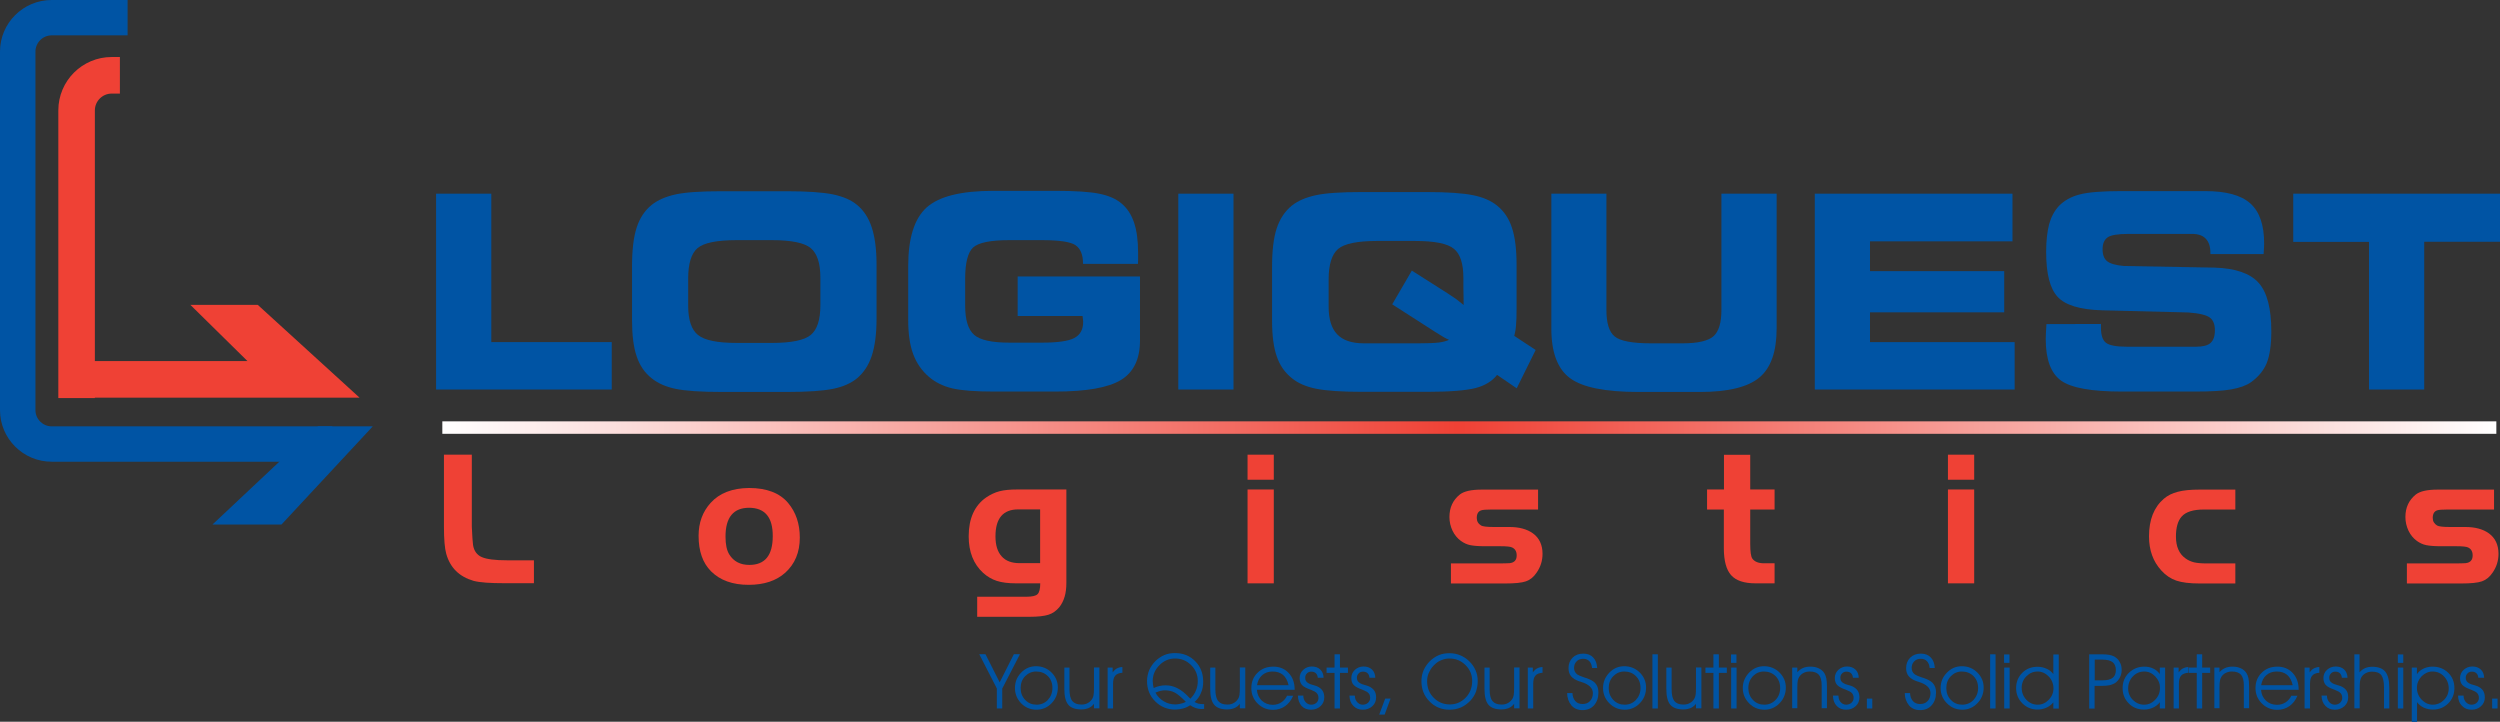 <svg width="239" height="69" viewBox="0 0 239 69" fill="none" xmlns="http://www.w3.org/2000/svg">
<rect x="0" y="0" width="239" height="69" fill="#333333" stroke="none"/>
<g clip-path="url(#clip0_2_209)">
<path d="M46.969 32.706H58.482V37.238H41.691V18.515H46.969V32.706Z" fill="#0054A4"/>
<path d="M69.024 37.471C67.006 37.471 65.519 37.368 64.587 37.174C63.656 36.979 62.893 36.643 62.298 36.164C61.625 35.633 61.146 34.921 60.862 34.053C60.564 33.186 60.422 32.033 60.422 30.596V25.494C60.422 23.928 60.564 22.685 60.862 21.765C61.159 20.846 61.638 20.121 62.298 19.59C62.88 19.124 63.656 18.787 64.613 18.58C65.583 18.373 67.045 18.282 68.998 18.282H75.207C77.174 18.282 78.648 18.386 79.618 18.58C80.589 18.787 81.365 19.111 81.934 19.59C82.581 20.121 83.046 20.846 83.344 21.753C83.641 22.672 83.797 23.837 83.797 25.262V30.48C83.797 31.93 83.641 33.095 83.344 34.001C83.046 34.908 82.581 35.62 81.934 36.164C81.352 36.643 80.589 36.979 79.631 37.174C78.674 37.368 77.2 37.471 75.207 37.471H69.024ZM70.447 32.784H73.797C75.66 32.784 76.902 32.525 77.51 32.02C78.118 31.515 78.428 30.57 78.428 29.198V26.543C78.428 25.171 78.118 24.226 77.51 23.721C76.902 23.216 75.66 22.957 73.797 22.957H70.421C68.52 22.957 67.278 23.216 66.683 23.721C66.088 24.226 65.79 25.197 65.79 26.634V29.236C65.79 30.583 66.101 31.515 66.722 32.02C67.355 32.538 68.597 32.784 70.447 32.784Z" fill="#0054A4"/>
<path d="M103.537 25.262V25.21C103.537 24.342 103.291 23.759 102.813 23.436C102.334 23.112 101.248 22.957 99.566 22.957H96.5C94.702 22.957 93.551 23.19 93.033 23.656C92.529 24.122 92.27 25.119 92.27 26.634V29.236C92.27 30.583 92.555 31.502 93.124 32.007C93.693 32.512 94.831 32.758 96.513 32.758H99.566C101.079 32.758 102.127 32.616 102.696 32.318C103.265 32.02 103.55 31.515 103.55 30.777C103.55 30.674 103.537 30.505 103.498 30.272C103.498 30.247 103.498 30.221 103.498 30.208H97.289V26.427H108.983V32.564C108.983 34.325 108.375 35.581 107.172 36.319C105.969 37.057 103.873 37.433 100.885 37.433H95.013C93.201 37.433 91.882 37.329 91.015 37.122C90.162 36.915 89.424 36.552 88.829 36.047C88.131 35.452 87.626 34.727 87.303 33.859C86.979 32.991 86.824 31.891 86.824 30.57V25.456C86.824 22.776 87.406 20.898 88.584 19.836C89.761 18.774 91.882 18.244 94.974 18.244H100.859C102.761 18.244 104.171 18.334 105.076 18.516C105.982 18.697 106.693 19.008 107.211 19.448C107.754 19.901 108.155 20.51 108.414 21.273C108.673 22.037 108.802 23.009 108.802 24.161C108.802 24.433 108.802 24.653 108.802 24.808C108.802 24.964 108.789 25.093 108.789 25.223H103.537V25.262Z" fill="#0054A4"/>
<path d="M117.922 37.239H112.645V18.516H117.922V37.239Z" fill="#0054A4"/>
<path d="M121.609 30.661V25.547C121.609 23.98 121.752 22.75 122.049 21.843C122.347 20.937 122.825 20.212 123.485 19.668C124.067 19.202 124.843 18.865 125.813 18.658C126.784 18.451 128.245 18.36 130.199 18.36H136.408C138.361 18.36 139.836 18.464 140.806 18.658C141.776 18.852 142.552 19.189 143.134 19.668C143.781 20.186 144.26 20.898 144.544 21.779C144.842 22.672 144.984 23.85 144.984 25.313V29.47C144.984 30.156 144.971 30.7 144.932 31.088C144.907 31.477 144.842 31.826 144.764 32.111L146.808 33.458L144.997 37.122L143.121 35.84C142.643 36.449 141.957 36.863 141.065 37.096C140.159 37.329 138.607 37.459 136.408 37.459H130.225C128.245 37.459 126.771 37.355 125.813 37.161C124.856 36.967 124.08 36.63 123.498 36.151C122.838 35.62 122.347 34.934 122.062 34.079C121.765 33.251 121.609 32.098 121.609 30.661ZM138.529 32.487C138.309 32.409 137.87 32.163 137.21 31.736C137.119 31.684 137.068 31.645 137.029 31.619L133.096 29.094L134.972 25.87L138.374 28.032C138.659 28.214 138.917 28.395 139.189 28.576C139.448 28.771 139.693 28.965 139.926 29.159C139.926 28.861 139.926 28.538 139.913 28.162C139.9 27.787 139.9 27.566 139.9 27.489V26.582C139.9 25.21 139.603 24.278 138.995 23.786C138.387 23.281 137.145 23.035 135.257 23.035H131.647C129.759 23.035 128.517 23.294 127.922 23.799C127.327 24.316 127.017 25.275 127.017 26.712V29.314C127.017 30.518 127.288 31.399 127.844 31.969C128.388 32.538 129.241 32.823 130.393 32.823H135.645C136.485 32.823 137.119 32.797 137.546 32.746C137.96 32.694 138.283 32.603 138.529 32.487Z" fill="#0054A4"/>
<path d="M148.295 18.516H153.573V29.625C153.573 30.894 153.831 31.736 154.375 32.176C154.905 32.603 156.056 32.823 157.841 32.823H160.843C162.317 32.823 163.313 32.59 163.818 32.137C164.322 31.684 164.568 30.842 164.568 29.625V18.516H169.846V31.399C169.846 33.6 169.302 35.167 168.203 36.086C167.103 37.005 165.215 37.471 162.524 37.471H156.626C153.456 37.471 151.283 37.031 150.093 36.151C148.903 35.27 148.308 33.691 148.308 31.412V18.516H148.295Z" fill="#0054A4"/>
<path d="M192.393 23.073H178.772V25.922H191.604V29.858H178.772V32.707H192.6V37.239H173.494V18.516H192.393V23.073Z" fill="#0054A4"/>
<path d="M195.639 30.985L200.852 30.971V31.321C200.852 32.033 201.007 32.525 201.331 32.771C201.654 33.017 202.314 33.147 203.336 33.147H209.946C210.593 33.147 211.058 33.03 211.33 32.784C211.602 32.538 211.744 32.15 211.744 31.58C211.744 31.01 211.589 30.609 211.265 30.363C210.942 30.117 210.256 29.949 209.196 29.871L200.917 29.664C198.847 29.599 197.437 29.172 196.713 28.382C195.975 27.592 195.613 26.168 195.613 24.083C195.613 23.009 195.717 22.128 195.898 21.429C196.092 20.73 196.402 20.16 196.829 19.694C197.333 19.176 197.993 18.8 198.808 18.593C199.623 18.373 200.943 18.27 202.779 18.27H210.825C212.818 18.27 214.253 18.658 215.133 19.448C216.013 20.238 216.452 21.506 216.452 23.267C216.452 23.384 216.452 23.514 216.44 23.643C216.44 23.772 216.427 23.993 216.401 24.29H211.317V24.213C211.317 23.591 211.175 23.138 210.877 22.827C210.593 22.517 210.153 22.361 209.571 22.361H203.504C202.495 22.361 201.822 22.465 201.499 22.685C201.175 22.905 201.007 23.28 201.007 23.824C201.007 24.355 201.149 24.744 201.447 24.977C201.745 25.21 202.288 25.365 203.064 25.43L211.731 25.585C213.71 25.65 215.107 26.129 215.922 27.035C216.737 27.942 217.138 29.495 217.138 31.684C217.138 32.991 216.983 33.988 216.698 34.714C216.401 35.426 215.896 36.034 215.198 36.539C214.732 36.863 214.098 37.083 213.309 37.225C212.507 37.368 211.356 37.433 209.855 37.433H202.831C199.946 37.433 198.006 37.083 197.036 36.384C196.066 35.685 195.574 34.364 195.574 32.448C195.574 32.344 195.574 32.15 195.587 31.904C195.6 31.671 195.613 31.36 195.639 30.985Z" fill="#0054A4"/>
<path d="M231.756 37.239H226.478V23.125H219.234V18.516H239V23.112H231.756V37.239Z" fill="#0054A4"/>
<path d="M42.441 43.467H45.106V50.355C45.145 51.235 45.184 51.818 45.223 52.103C45.313 52.66 45.585 53.048 46.05 53.255C46.516 53.462 47.331 53.566 48.482 53.566H51.044V55.754H48.211C46.865 55.754 45.895 55.69 45.287 55.534C43.903 55.133 43.036 54.278 42.661 52.944C42.519 52.44 42.441 51.572 42.441 50.355V43.467Z" fill="#EF4135"/>
<path d="M71.61 46.652C73.292 46.652 74.547 47.131 75.349 48.089C76.086 48.97 76.461 50.07 76.461 51.391C76.461 52.802 75.995 53.916 75.064 54.757C74.21 55.521 73.046 55.91 71.571 55.91C70.045 55.91 68.842 55.482 67.975 54.615C67.186 53.825 66.785 52.699 66.785 51.222C66.785 49.967 67.173 48.918 67.936 48.076C68.777 47.144 70.006 46.665 71.61 46.652ZM71.623 48.542C70.11 48.542 69.359 49.462 69.359 51.3C69.359 52.051 69.476 52.621 69.722 53.009C70.135 53.67 70.769 54.006 71.636 54.006C73.137 54.006 73.874 53.087 73.874 51.261C73.887 49.462 73.137 48.555 71.623 48.542Z" fill="#EF4135"/>
<path d="M101.945 46.794V55.702C101.945 56.207 101.893 56.661 101.777 57.049C101.66 57.438 101.492 57.774 101.259 58.059C100.975 58.396 100.639 58.642 100.225 58.771C99.811 58.901 99.216 58.965 98.439 58.965H93.42V57.049H98.103C98.659 57.049 99.022 56.971 99.19 56.803C99.358 56.635 99.448 56.298 99.448 55.767H97.133C96.396 55.767 95.775 55.69 95.296 55.534C94.817 55.379 94.378 55.12 93.99 54.77C93.071 53.928 92.606 52.763 92.606 51.274C92.606 49.578 93.162 48.335 94.274 47.558C94.675 47.286 95.102 47.079 95.555 46.962C96.008 46.846 96.564 46.794 97.262 46.794H101.945ZM99.436 48.697H97.353C95.891 48.697 95.167 49.552 95.167 51.274C95.167 52.116 95.361 52.75 95.762 53.191C96.15 53.631 96.732 53.838 97.482 53.838H99.436V48.697Z" fill="#EF4135"/>
<path d="M119.266 45.862V43.467H121.775V45.862H119.266ZM119.266 46.794H121.775V55.767H119.266V46.794Z" fill="#EF4135"/>
<path d="M147.039 46.794V48.711H142.576C142.072 48.711 141.749 48.736 141.606 48.788C141.322 48.879 141.179 49.125 141.179 49.513C141.179 49.837 141.322 50.07 141.593 50.238C141.736 50.329 142.15 50.381 142.809 50.381H144.297C145.241 50.381 145.992 50.588 146.548 50.989C147.156 51.43 147.466 52.09 147.466 52.944C147.466 53.592 147.285 54.188 146.91 54.731C146.625 55.159 146.289 55.431 145.888 55.573C145.487 55.715 144.827 55.78 143.909 55.78H138.709V53.864H143.184C143.741 53.864 144.129 53.851 144.323 53.838C144.776 53.786 144.995 53.54 144.995 53.1C144.995 52.724 144.853 52.478 144.556 52.336C144.4 52.258 144.025 52.219 143.456 52.219H141.93C141.335 52.219 140.882 52.181 140.559 52.116C140.235 52.051 139.938 51.909 139.666 51.714C139.33 51.468 139.058 51.145 138.864 50.743C138.67 50.329 138.566 49.889 138.566 49.423C138.566 48.516 138.903 47.804 139.562 47.273C139.963 46.962 140.649 46.807 141.645 46.807H147.039V46.794Z" fill="#EF4135"/>
<path d="M164.812 46.794V43.48H167.322V46.794H169.65V48.711H167.322V51.973C167.322 52.737 167.386 53.216 167.529 53.411C167.749 53.708 168.124 53.851 168.654 53.851H169.65V55.767H167.826C166.74 55.767 165.964 55.508 165.498 54.99C165.032 54.472 164.799 53.605 164.799 52.401V48.711H163.195V46.794H164.812Z" fill="#EF4135"/>
<path d="M186.223 45.862V43.467H188.732V45.862H186.223ZM186.223 46.794H188.732V55.767H186.223V46.794Z" fill="#EF4135"/>
<path d="M213.698 46.794V48.711H210.684C209.675 48.711 208.977 48.931 208.576 49.371C208.201 49.785 208.02 50.433 208.02 51.287C208.02 52.258 208.33 52.957 208.938 53.385C209.184 53.566 209.455 53.682 209.753 53.76C210.05 53.825 210.451 53.864 210.982 53.864H213.698V55.78H210.257C209.339 55.78 208.602 55.69 208.058 55.508C207.528 55.327 207.036 55.003 206.622 54.537C205.833 53.682 205.445 52.595 205.445 51.274C205.445 49.682 205.924 48.49 206.855 47.688C207.23 47.364 207.683 47.144 208.201 47.014C208.731 46.872 209.404 46.807 210.244 46.807H213.698V46.794Z" fill="#EF4135"/>
<path d="M238.43 46.794V48.711H233.967C233.463 48.711 233.139 48.736 232.997 48.788C232.712 48.879 232.57 49.125 232.57 49.513C232.57 49.837 232.712 50.07 232.984 50.238C233.126 50.329 233.54 50.381 234.2 50.381H235.688C236.632 50.381 237.382 50.588 237.938 50.989C238.546 51.43 238.857 52.09 238.857 52.944C238.857 53.592 238.676 54.188 238.301 54.731C238.016 55.159 237.68 55.431 237.279 55.573C236.878 55.715 236.218 55.78 235.299 55.78H230.099V53.864H234.575C235.131 53.864 235.519 53.851 235.713 53.838C236.166 53.786 236.386 53.54 236.386 53.1C236.386 52.724 236.244 52.478 235.946 52.336C235.791 52.258 235.416 52.219 234.847 52.219H233.32C232.725 52.219 232.273 52.181 231.949 52.116C231.626 52.051 231.328 51.909 231.057 51.714C230.72 51.468 230.449 51.145 230.255 50.743C230.061 50.329 229.957 49.889 229.957 49.423C229.957 48.516 230.293 47.804 230.953 47.273C231.354 46.962 232.04 46.807 233.036 46.807H238.43V46.794Z" fill="#EF4135"/>
<path d="M95.814 65.828V67.731H95.297V65.815L93.615 62.539H94.21L95.569 65.232L96.927 62.539H97.509L95.814 65.828Z" fill="#0054A4"/>
<path d="M97.029 65.776C97.029 65.206 97.223 64.714 97.624 64.3C98.025 63.885 98.504 63.691 99.047 63.691C99.629 63.691 100.121 63.898 100.522 64.287C100.923 64.688 101.13 65.167 101.13 65.724C101.13 66.307 100.936 66.812 100.535 67.226C100.134 67.64 99.655 67.847 99.086 67.847C98.504 67.847 98.025 67.64 97.624 67.239C97.236 66.838 97.029 66.346 97.029 65.776ZM97.573 65.776C97.573 66.229 97.715 66.605 98.012 66.915C98.31 67.226 98.672 67.368 99.099 67.368C99.526 67.368 99.888 67.213 100.173 66.915C100.457 66.605 100.612 66.229 100.612 65.776C100.612 65.31 100.47 64.934 100.173 64.636C99.875 64.339 99.5 64.196 99.047 64.196C98.646 64.196 98.297 64.352 97.999 64.649C97.715 64.947 97.573 65.323 97.573 65.776Z" fill="#0054A4"/>
<path d="M101.738 63.821H102.243V65.892C102.243 66.423 102.333 66.799 102.514 67.019C102.696 67.239 102.98 67.355 103.381 67.355C103.614 67.355 103.808 67.317 103.989 67.213C104.157 67.122 104.3 66.993 104.416 66.812C104.481 66.708 104.519 66.591 104.545 66.449C104.571 66.307 104.584 66.073 104.584 65.724V63.808H105.102V67.718H104.584V67.291C104.429 67.472 104.261 67.614 104.067 67.692C103.873 67.77 103.64 67.822 103.368 67.822C102.799 67.822 102.372 67.666 102.126 67.368C101.868 67.058 101.751 66.553 101.751 65.853V63.821H101.738Z" fill="#0054A4"/>
<path d="M106.408 67.731H105.891V63.821H106.369V64.274C106.499 64.106 106.628 63.976 106.783 63.898C106.938 63.821 107.107 63.769 107.301 63.769V64.313C106.977 64.339 106.744 64.429 106.615 64.598C106.473 64.753 106.408 65.025 106.408 65.375V67.731Z" fill="#0054A4"/>
<path d="M114.197 67.109C114.3 67.174 114.43 67.226 114.559 67.265C114.688 67.291 114.856 67.317 115.038 67.317H115.115V67.77C115.102 67.77 115.089 67.77 115.063 67.77C114.96 67.77 114.882 67.783 114.843 67.783C114.675 67.783 114.494 67.744 114.313 67.692C114.119 67.627 113.951 67.537 113.783 67.42C113.563 67.563 113.343 67.666 113.097 67.731C112.851 67.796 112.606 67.835 112.347 67.835C111.597 67.835 110.963 67.576 110.432 67.045C109.915 66.527 109.656 65.879 109.656 65.103C109.656 64.74 109.734 64.403 109.863 64.067C110.006 63.743 110.212 63.445 110.471 63.186C110.73 62.94 111.015 62.746 111.325 62.617C111.635 62.487 111.972 62.435 112.334 62.435C113.11 62.435 113.757 62.694 114.261 63.212C114.779 63.73 115.025 64.391 115.025 65.18C115.025 65.569 114.96 65.918 114.818 66.229C114.701 66.553 114.481 66.851 114.197 67.109ZM113.796 66.799C114.029 66.566 114.21 66.307 114.326 66.022C114.455 65.737 114.507 65.426 114.507 65.103C114.507 64.52 114.3 64.002 113.873 63.588C113.446 63.16 112.942 62.953 112.334 62.953C111.752 62.953 111.247 63.173 110.833 63.601C110.407 64.028 110.2 64.533 110.2 65.103C110.2 65.219 110.212 65.323 110.225 65.439C110.238 65.543 110.264 65.659 110.29 65.776C110.484 65.685 110.665 65.621 110.846 65.582C111.027 65.543 111.221 65.517 111.416 65.517C111.829 65.517 112.205 65.608 112.554 65.789C112.916 65.957 113.33 66.294 113.796 66.799ZM113.369 67.097C112.929 66.643 112.567 66.346 112.295 66.203C112.023 66.061 111.713 65.996 111.364 65.996C111.221 65.996 111.079 66.009 110.937 66.048C110.795 66.087 110.639 66.138 110.458 66.216C110.652 66.566 110.924 66.851 111.26 67.045C111.597 67.252 111.972 67.343 112.36 67.343C112.528 67.343 112.683 67.317 112.851 67.278C113.02 67.252 113.201 67.187 113.369 67.097Z" fill="#0054A4"/>
<path d="M115.684 63.821H116.188V65.892C116.188 66.423 116.279 66.799 116.46 67.019C116.641 67.239 116.925 67.356 117.326 67.356C117.559 67.356 117.753 67.317 117.934 67.213C118.103 67.122 118.245 66.993 118.361 66.812C118.426 66.708 118.465 66.592 118.491 66.449C118.516 66.307 118.529 66.074 118.529 65.724V63.808H119.047V67.718H118.529V67.291C118.374 67.472 118.206 67.615 118.012 67.692C117.818 67.77 117.585 67.822 117.313 67.822C116.731 67.822 116.317 67.666 116.072 67.368C115.813 67.058 115.696 66.553 115.696 65.853V63.821H115.684Z" fill="#0054A4"/>
<path d="M123.755 65.944H120.159C120.185 66.372 120.353 66.708 120.625 66.98C120.91 67.239 121.259 67.382 121.686 67.382C121.983 67.382 122.255 67.304 122.488 67.148C122.721 66.993 122.915 66.786 123.044 66.514H123.626C123.445 66.941 123.186 67.278 122.85 67.511C122.514 67.744 122.138 67.861 121.699 67.861C121.117 67.861 120.625 67.653 120.224 67.252C119.823 66.851 119.629 66.359 119.629 65.789C119.629 65.193 119.823 64.701 120.224 64.313C120.612 63.924 121.117 63.73 121.737 63.73C122.332 63.73 122.824 63.937 123.199 64.339C123.574 64.74 123.768 65.271 123.768 65.918V65.944H123.755ZM123.186 65.504C123.083 65.064 122.915 64.74 122.656 64.52C122.397 64.3 122.061 64.196 121.647 64.196C121.259 64.196 120.935 64.313 120.664 64.546C120.392 64.779 120.237 65.103 120.172 65.504H123.186Z" fill="#0054A4"/>
<path d="M124.078 66.501H124.596V66.514C124.596 66.76 124.673 66.954 124.815 67.123C124.958 67.278 125.139 67.369 125.346 67.369C125.553 67.369 125.708 67.304 125.85 67.187C125.98 67.058 126.044 66.915 126.044 66.721C126.044 66.527 125.993 66.385 125.889 66.268C125.786 66.151 125.592 66.048 125.32 65.944C124.88 65.789 124.583 65.634 124.453 65.465C124.324 65.31 124.246 65.09 124.246 64.818C124.246 64.507 124.363 64.248 124.583 64.041C124.803 63.834 125.087 63.717 125.398 63.717C125.734 63.717 126.006 63.808 126.213 64.002C126.419 64.196 126.523 64.455 126.536 64.792H125.98C125.967 64.611 125.902 64.468 125.799 64.365C125.695 64.261 125.54 64.209 125.359 64.209C125.191 64.209 125.048 64.261 124.945 64.378C124.828 64.494 124.777 64.624 124.777 64.792C124.777 64.909 124.803 65.012 124.841 65.09C124.893 65.168 124.958 65.245 125.074 65.31C125.165 65.375 125.307 65.426 125.501 65.478C125.682 65.53 125.812 65.569 125.876 65.595C126.122 65.698 126.303 65.841 126.419 66.009C126.536 66.177 126.601 66.397 126.601 66.669C126.601 67.006 126.484 67.291 126.238 67.511C126.006 67.731 125.695 67.848 125.333 67.848C124.958 67.848 124.66 67.731 124.427 67.485C124.22 67.239 124.091 66.915 124.078 66.501Z" fill="#0054A4"/>
<path d="M127.584 67.731V64.326H126.82V63.821H127.584V62.552H128.101V63.821H128.864V64.326H128.101V67.731H127.584Z" fill="#0054A4"/>
<path d="M129.008 66.501H129.525V66.514C129.525 66.76 129.603 66.954 129.745 67.123C129.887 67.278 130.069 67.369 130.275 67.369C130.482 67.369 130.651 67.304 130.78 67.187C130.909 67.058 130.987 66.915 130.987 66.721C130.987 66.527 130.935 66.385 130.832 66.268C130.728 66.151 130.534 66.048 130.263 65.944C129.823 65.789 129.538 65.634 129.396 65.465C129.254 65.31 129.189 65.09 129.189 64.818C129.189 64.507 129.305 64.248 129.525 64.041C129.745 63.834 130.03 63.717 130.34 63.717C130.677 63.717 130.948 63.808 131.155 64.002C131.362 64.196 131.466 64.455 131.479 64.792H130.922C130.909 64.611 130.845 64.468 130.741 64.365C130.638 64.261 130.482 64.209 130.301 64.209C130.133 64.209 129.991 64.261 129.887 64.378C129.771 64.494 129.719 64.624 129.719 64.792C129.719 64.909 129.745 65.012 129.784 65.09C129.836 65.168 129.9 65.245 130.017 65.31C130.12 65.375 130.25 65.426 130.444 65.478C130.625 65.53 130.754 65.569 130.819 65.595C131.065 65.698 131.246 65.841 131.375 66.009C131.491 66.177 131.556 66.397 131.556 66.669C131.556 67.006 131.44 67.291 131.194 67.511C130.961 67.731 130.651 67.848 130.288 67.848C129.913 67.848 129.616 67.731 129.383 67.485C129.137 67.239 129.021 66.915 129.008 66.501Z" fill="#0054A4"/>
<path d="M132.371 68.314H131.854L132.423 66.786H132.94L132.371 68.314Z" fill="#0054A4"/>
<path d="M135.889 65.115C135.889 64.753 135.953 64.416 136.096 64.08C136.238 63.756 136.445 63.458 136.704 63.199C136.962 62.953 137.247 62.759 137.557 62.63C137.868 62.5 138.204 62.448 138.566 62.448C138.942 62.448 139.278 62.513 139.588 62.642C139.899 62.772 140.196 62.953 140.455 63.212C140.727 63.471 140.921 63.756 141.063 64.08C141.205 64.403 141.27 64.74 141.27 65.115C141.27 65.478 141.205 65.815 141.102 66.126C140.985 66.436 140.817 66.708 140.584 66.967C140.313 67.252 140.015 67.472 139.679 67.627C139.343 67.77 138.967 67.848 138.579 67.848C137.816 67.848 137.182 67.589 136.665 67.058C136.134 66.527 135.889 65.879 135.889 65.115ZM136.432 65.115C136.432 65.75 136.639 66.281 137.053 66.695C137.467 67.123 137.984 67.343 138.605 67.343C139.2 67.343 139.705 67.123 140.119 66.695C140.533 66.268 140.74 65.737 140.74 65.103C140.74 64.52 140.533 64.002 140.106 63.588C139.679 63.16 139.174 62.953 138.566 62.953C138.321 62.953 138.088 62.992 137.868 63.083C137.648 63.16 137.428 63.277 137.247 63.445C137.001 63.652 136.794 63.911 136.652 64.209C136.497 64.494 136.432 64.805 136.432 65.115Z" fill="#0054A4"/>
<path d="M141.904 63.821H142.409V65.892C142.409 66.423 142.499 66.799 142.68 67.019C142.861 67.239 143.146 67.356 143.547 67.356C143.78 67.356 143.974 67.317 144.155 67.213C144.323 67.122 144.465 66.993 144.582 66.812C144.647 66.708 144.685 66.592 144.711 66.449C144.737 66.307 144.75 66.074 144.75 65.724V63.808H145.267V67.718H144.75V67.291C144.595 67.472 144.427 67.615 144.233 67.692C144.039 67.77 143.806 67.822 143.534 67.822C142.965 67.822 142.538 67.666 142.292 67.368C142.034 67.058 141.917 66.553 141.917 65.853V63.821H141.904Z" fill="#0054A4"/>
<path d="M146.574 67.731H146.057V63.821H146.535V64.274C146.665 64.106 146.794 63.976 146.949 63.898C147.104 63.821 147.273 63.769 147.467 63.769V64.313C147.143 64.339 146.91 64.429 146.781 64.598C146.639 64.753 146.574 65.025 146.574 65.374V67.731Z" fill="#0054A4"/>
<path d="M149.82 66.255H150.325C150.338 66.579 150.428 66.825 150.596 67.019C150.765 67.213 150.997 67.304 151.282 67.304C151.592 67.304 151.825 67.213 152.006 67.019C152.188 66.825 152.278 66.579 152.278 66.255C152.278 65.789 151.916 65.426 151.166 65.193C151.114 65.167 151.062 65.154 151.036 65.154C150.648 65.025 150.377 64.857 150.208 64.662C150.04 64.468 149.95 64.196 149.95 63.886C149.95 63.471 150.079 63.135 150.338 62.876C150.596 62.617 150.933 62.487 151.36 62.487C151.761 62.487 152.071 62.604 152.304 62.85C152.537 63.083 152.666 63.432 152.692 63.86H152.2C152.175 63.575 152.084 63.355 151.942 63.212C151.799 63.057 151.605 62.979 151.36 62.979C151.101 62.979 150.881 63.057 150.726 63.225C150.558 63.393 150.48 63.601 150.48 63.86C150.48 63.989 150.506 64.118 150.558 64.209C150.609 64.313 150.687 64.403 150.79 64.481C150.907 64.559 151.114 64.649 151.424 64.753C151.605 64.805 151.748 64.857 151.838 64.895C152.175 65.025 152.433 65.193 152.576 65.4C152.731 65.608 152.808 65.867 152.808 66.203C152.808 66.708 152.666 67.109 152.395 67.42C152.123 67.731 151.748 67.886 151.282 67.886C150.855 67.886 150.506 67.744 150.234 67.446C149.963 67.109 149.82 66.721 149.82 66.255Z" fill="#0054A4"/>
<path d="M153.25 65.776C153.25 65.206 153.457 64.714 153.858 64.3C154.259 63.886 154.738 63.691 155.281 63.691C155.863 63.691 156.355 63.899 156.756 64.287C157.157 64.688 157.364 65.168 157.364 65.724C157.364 66.307 157.17 66.812 156.769 67.226C156.367 67.641 155.889 67.848 155.32 67.848C154.738 67.848 154.259 67.641 153.858 67.239C153.457 66.838 153.25 66.346 153.25 65.776ZM153.793 65.776C153.793 66.229 153.936 66.605 154.233 66.915C154.531 67.226 154.893 67.369 155.32 67.369C155.747 67.369 156.109 67.213 156.393 66.915C156.678 66.605 156.833 66.229 156.833 65.776C156.833 65.31 156.691 64.934 156.393 64.637C156.096 64.339 155.721 64.196 155.268 64.196C154.867 64.196 154.518 64.352 154.22 64.65C153.936 64.947 153.793 65.323 153.793 65.776Z" fill="#0054A4"/>
<path d="M157.971 67.731V62.552H158.488V67.731H157.971Z" fill="#0054A4"/>
<path d="M159.303 63.821H159.807V65.892C159.807 66.423 159.898 66.799 160.066 67.019C160.247 67.239 160.532 67.356 160.933 67.356C161.165 67.356 161.372 67.317 161.541 67.213C161.722 67.122 161.851 66.993 161.967 66.812C162.032 66.708 162.071 66.592 162.097 66.449C162.123 66.307 162.136 66.074 162.136 65.724V63.808H162.653V67.718H162.136V67.291C161.98 67.472 161.812 67.615 161.618 67.692C161.424 67.77 161.191 67.822 160.92 67.822C160.351 67.822 159.924 67.666 159.678 67.368C159.419 67.058 159.303 66.553 159.303 65.853V63.821Z" fill="#0054A4"/>
<path d="M163.804 67.731V64.326H163.041V63.821H163.804V62.552H164.322V63.821H165.085V64.326H164.322V67.731H163.804Z" fill="#0054A4"/>
<path d="M166.004 63.368H165.486V62.565H166.004V63.368ZM165.499 67.731V63.821H166.017V67.731H165.499Z" fill="#0054A4"/>
<path d="M166.611 65.776C166.611 65.206 166.818 64.714 167.219 64.3C167.62 63.886 168.099 63.691 168.642 63.691C169.224 63.691 169.716 63.898 170.117 64.287C170.518 64.688 170.725 65.167 170.725 65.724C170.725 66.307 170.531 66.812 170.13 67.226C169.729 67.64 169.25 67.848 168.681 67.848C168.099 67.848 167.607 67.64 167.219 67.239C166.818 66.838 166.611 66.346 166.611 65.776ZM167.142 65.776C167.142 66.229 167.284 66.605 167.582 66.915C167.879 67.226 168.241 67.368 168.668 67.368C169.095 67.368 169.457 67.213 169.742 66.915C170.039 66.605 170.182 66.229 170.182 65.776C170.182 65.31 170.039 64.934 169.742 64.636C169.444 64.339 169.069 64.196 168.616 64.196C168.215 64.196 167.866 64.352 167.569 64.649C167.297 64.947 167.142 65.323 167.142 65.776Z" fill="#0054A4"/>
<path d="M171.332 63.821H171.824V64.261C171.979 64.08 172.16 63.95 172.367 63.86C172.574 63.769 172.807 63.73 173.078 63.73C173.376 63.73 173.635 63.782 173.854 63.886C174.087 63.989 174.268 64.145 174.398 64.339C174.488 64.481 174.553 64.65 174.592 64.831C174.631 65.025 174.657 65.297 174.657 65.659V67.705H174.152V65.517C174.152 65.051 174.061 64.714 173.88 64.507C173.699 64.3 173.415 64.196 173.014 64.196C172.781 64.196 172.574 64.248 172.406 64.339C172.238 64.429 172.095 64.559 171.992 64.727C171.927 64.831 171.888 64.96 171.862 65.09C171.837 65.232 171.824 65.465 171.824 65.802V67.705H171.332V63.821Z" fill="#0054A4"/>
<path d="M175.227 66.501H175.757V66.514C175.757 66.76 175.822 66.954 175.964 67.122C176.106 67.278 176.287 67.368 176.494 67.368C176.688 67.368 176.856 67.304 176.999 67.187C177.128 67.058 177.206 66.915 177.206 66.721C177.206 66.527 177.154 66.384 177.05 66.268C176.947 66.151 176.753 66.048 176.481 65.944C176.041 65.789 175.757 65.633 175.615 65.465C175.485 65.31 175.408 65.09 175.408 64.818C175.408 64.507 175.524 64.248 175.744 64.041C175.964 63.834 176.248 63.717 176.559 63.717C176.895 63.717 177.167 63.808 177.374 64.002C177.581 64.196 177.684 64.455 177.697 64.792H177.141C177.128 64.611 177.063 64.468 176.96 64.364C176.856 64.261 176.701 64.209 176.52 64.209C176.352 64.209 176.21 64.261 176.106 64.377C175.99 64.494 175.938 64.623 175.938 64.792C175.938 64.908 175.964 65.012 176.003 65.09C176.054 65.167 176.119 65.245 176.236 65.31C176.326 65.374 176.468 65.426 176.662 65.478C176.844 65.53 176.973 65.569 177.038 65.594C177.283 65.698 177.464 65.841 177.581 66.009C177.697 66.177 177.762 66.397 177.762 66.669C177.762 67.006 177.646 67.291 177.4 67.511C177.167 67.731 176.856 67.847 176.494 67.847C176.119 67.847 175.822 67.731 175.589 67.485C175.356 67.239 175.239 66.915 175.227 66.501Z" fill="#0054A4"/>
<path d="M178.99 67.731H178.473V66.786H178.99V67.731Z" fill="#0054A4"/>
<path d="M182.096 66.255H182.6C182.613 66.579 182.704 66.825 182.872 67.019C183.04 67.213 183.273 67.304 183.557 67.304C183.868 67.304 184.101 67.213 184.282 67.019C184.463 66.825 184.553 66.579 184.553 66.255C184.553 65.789 184.191 65.426 183.441 65.193C183.389 65.167 183.338 65.154 183.312 65.154C182.924 65.025 182.652 64.857 182.484 64.662C182.316 64.468 182.225 64.196 182.225 63.886C182.225 63.471 182.354 63.135 182.613 62.876C182.872 62.617 183.208 62.487 183.635 62.487C184.036 62.487 184.347 62.604 184.579 62.85C184.812 63.083 184.942 63.432 184.967 63.86H184.476C184.45 63.575 184.359 63.355 184.217 63.212C184.075 63.057 183.881 62.979 183.635 62.979C183.376 62.979 183.156 63.057 183.001 63.225C182.833 63.393 182.755 63.601 182.755 63.86C182.755 63.989 182.781 64.118 182.833 64.209C182.885 64.313 182.962 64.403 183.066 64.481C183.182 64.559 183.389 64.649 183.7 64.753C183.881 64.805 184.023 64.857 184.114 64.895C184.45 65.025 184.709 65.193 184.851 65.4C185.006 65.608 185.084 65.867 185.084 66.203C185.084 66.708 184.942 67.109 184.67 67.42C184.398 67.731 184.023 67.886 183.557 67.886C183.131 67.886 182.781 67.744 182.51 67.446C182.238 67.109 182.096 66.721 182.096 66.255Z" fill="#0054A4"/>
<path d="M185.523 65.776C185.523 65.206 185.717 64.714 186.131 64.3C186.532 63.886 187.011 63.691 187.554 63.691C188.136 63.691 188.628 63.898 189.029 64.287C189.43 64.688 189.637 65.167 189.637 65.724C189.637 66.307 189.443 66.812 189.042 67.226C188.641 67.64 188.162 67.848 187.593 67.848C187.011 67.848 186.532 67.64 186.131 67.239C185.73 66.838 185.523 66.346 185.523 65.776ZM186.067 65.776C186.067 66.229 186.209 66.605 186.506 66.915C186.804 67.226 187.166 67.368 187.593 67.368C188.02 67.368 188.382 67.213 188.667 66.915C188.951 66.605 189.107 66.229 189.107 65.776C189.107 65.31 188.964 64.934 188.667 64.636C188.369 64.339 187.994 64.196 187.541 64.196C187.14 64.196 186.791 64.352 186.494 64.649C186.209 64.947 186.067 65.323 186.067 65.776Z" fill="#0054A4"/>
<path d="M190.258 67.731V62.552H190.775V67.731H190.258Z" fill="#0054A4"/>
<path d="M192.107 63.368H191.59V62.565H192.107V63.368ZM191.603 67.731V63.821H192.12V67.731H191.603Z" fill="#0054A4"/>
<path d="M196.3 64.442V63.575V62.565H196.817V67.744H196.3V67.148C196.118 67.369 195.899 67.537 195.64 67.653C195.368 67.77 195.096 67.835 194.786 67.835C194.217 67.835 193.725 67.628 193.337 67.239C192.936 66.838 192.742 66.359 192.742 65.776C192.742 65.206 192.936 64.714 193.324 64.326C193.712 63.937 194.204 63.743 194.786 63.743C195.096 63.743 195.381 63.808 195.64 63.925C195.899 64.028 196.118 64.209 196.3 64.442ZM196.312 65.815C196.312 65.375 196.157 64.986 195.86 64.675C195.562 64.365 195.2 64.196 194.799 64.196C194.372 64.196 194.023 64.352 193.725 64.65C193.428 64.947 193.273 65.323 193.273 65.75C193.273 66.203 193.428 66.592 193.725 66.903C194.023 67.213 194.385 67.369 194.812 67.369C195.2 67.369 195.549 67.213 195.86 66.903C196.157 66.592 196.312 66.229 196.312 65.815Z" fill="#0054A4"/>
<path d="M199.74 62.552H200.865C201.188 62.552 201.447 62.565 201.641 62.603C201.835 62.642 201.99 62.694 202.12 62.759C202.353 62.901 202.534 63.07 202.65 63.303C202.779 63.523 202.831 63.769 202.831 64.041C202.831 64.3 202.779 64.546 202.663 64.766C202.547 64.986 202.391 65.167 202.197 65.297C202.055 65.387 201.887 65.452 201.693 65.504C201.499 65.543 201.253 65.569 200.943 65.569H200.244V67.744H199.727V62.552H199.74ZM200.257 63.057V65.038H201.02C201.447 65.038 201.757 64.96 201.964 64.805C202.171 64.649 202.275 64.403 202.275 64.067C202.275 63.717 202.171 63.471 201.964 63.303C201.757 63.147 201.434 63.057 200.981 63.057H200.257Z" fill="#0054A4"/>
<path d="M206.492 67.11C206.337 67.33 206.117 67.511 205.845 67.641C205.574 67.77 205.276 67.835 204.966 67.835C204.384 67.835 203.892 67.641 203.504 67.239C203.116 66.851 202.922 66.359 202.922 65.789C202.922 65.206 203.116 64.714 203.517 64.326C203.918 63.937 204.409 63.73 205.005 63.73C205.315 63.73 205.6 63.795 205.845 63.911C206.104 64.028 206.311 64.209 206.479 64.442V63.821H206.984V67.731H206.479V67.11H206.492ZM206.492 65.75C206.492 65.336 206.337 64.973 206.039 64.662C205.742 64.352 205.393 64.196 204.992 64.196C204.565 64.196 204.203 64.352 203.905 64.662C203.607 64.973 203.452 65.362 203.452 65.815C203.452 66.255 203.607 66.618 203.905 66.915C204.203 67.213 204.565 67.369 204.979 67.369C205.38 67.369 205.742 67.213 206.039 66.889C206.35 66.579 206.492 66.203 206.492 65.75Z" fill="#0054A4"/>
<path d="M208.316 67.731H207.799V63.821H208.277V64.274C208.407 64.106 208.536 63.976 208.691 63.898C208.847 63.821 209.015 63.769 209.209 63.769V64.313C208.885 64.339 208.653 64.429 208.51 64.598C208.368 64.753 208.303 65.025 208.303 65.375V67.731H208.316Z" fill="#0054A4"/>
<path d="M210.009 67.731V64.326H209.246V63.821H210.009V62.552H210.527V63.821H211.29V64.326H210.527V67.731H210.009Z" fill="#0054A4"/>
<path d="M211.691 63.821H212.183V64.261C212.338 64.08 212.519 63.95 212.726 63.86C212.933 63.769 213.166 63.73 213.438 63.73C213.735 63.73 213.994 63.782 214.214 63.886C214.447 63.989 214.628 64.145 214.757 64.339C214.848 64.481 214.912 64.65 214.951 64.831C214.99 65.025 215.016 65.297 215.016 65.659V67.705H214.511V65.517C214.511 65.051 214.421 64.714 214.24 64.507C214.059 64.3 213.774 64.196 213.373 64.196C213.14 64.196 212.933 64.248 212.765 64.339C212.584 64.429 212.455 64.559 212.351 64.727C212.286 64.831 212.248 64.96 212.222 65.09C212.196 65.232 212.183 65.465 212.183 65.802V67.705H211.691V63.821Z" fill="#0054A4"/>
<path d="M219.751 65.944H216.155C216.181 66.371 216.349 66.708 216.621 66.98C216.906 67.239 217.255 67.381 217.682 67.381C217.979 67.381 218.251 67.304 218.497 67.148C218.73 66.993 218.924 66.786 219.053 66.514H219.635C219.454 66.941 219.195 67.278 218.859 67.511C218.523 67.744 218.147 67.86 217.708 67.86C217.126 67.86 216.634 67.653 216.233 67.252C215.832 66.85 215.625 66.358 215.625 65.789C215.625 65.193 215.819 64.701 216.22 64.313C216.608 63.924 217.113 63.73 217.721 63.73C218.316 63.73 218.807 63.937 219.182 64.338C219.557 64.74 219.751 65.271 219.751 65.918V65.944ZM219.182 65.504C219.079 65.064 218.911 64.74 218.652 64.52C218.393 64.3 218.057 64.196 217.643 64.196C217.255 64.196 216.932 64.313 216.66 64.546C216.388 64.779 216.233 65.103 216.168 65.504H219.182Z" fill="#0054A4"/>
<path d="M220.838 67.731H220.32V63.821H220.799V64.274C220.928 64.106 221.058 63.976 221.213 63.898C221.368 63.821 221.536 63.769 221.73 63.769V64.313C221.407 64.339 221.174 64.429 221.045 64.598C220.902 64.753 220.838 65.025 220.838 65.375V67.731Z" fill="#0054A4"/>
<path d="M221.938 66.501H222.455V66.514C222.455 66.76 222.533 66.954 222.675 67.123C222.817 67.278 222.998 67.369 223.205 67.369C223.412 67.369 223.58 67.304 223.71 67.187C223.839 67.058 223.917 66.915 223.917 66.721C223.917 66.527 223.865 66.385 223.761 66.268C223.658 66.151 223.464 66.048 223.192 65.944C222.752 65.789 222.455 65.634 222.326 65.465C222.196 65.31 222.119 65.09 222.119 64.818C222.119 64.507 222.235 64.248 222.455 64.041C222.688 63.834 222.959 63.717 223.283 63.717C223.619 63.717 223.891 63.808 224.098 64.002C224.305 64.196 224.408 64.455 224.421 64.792H223.878C223.865 64.611 223.8 64.468 223.697 64.365C223.593 64.261 223.438 64.209 223.257 64.209C223.089 64.209 222.946 64.261 222.843 64.378C222.727 64.494 222.675 64.624 222.675 64.792C222.675 64.909 222.701 65.012 222.74 65.09C222.791 65.168 222.856 65.245 222.972 65.31C223.063 65.375 223.205 65.426 223.399 65.478C223.58 65.53 223.71 65.569 223.774 65.595C224.02 65.698 224.201 65.841 224.318 66.009C224.434 66.177 224.486 66.397 224.486 66.669C224.486 67.006 224.369 67.291 224.124 67.511C223.878 67.731 223.58 67.848 223.218 67.848C222.843 67.848 222.545 67.731 222.313 67.485C222.067 67.239 221.95 66.915 221.938 66.501Z" fill="#0054A4"/>
<path d="M225.066 62.552H225.571V64.274C225.726 64.093 225.894 63.963 226.101 63.873C226.308 63.782 226.541 63.743 226.8 63.743C227.356 63.743 227.77 63.898 228.029 64.209C228.287 64.52 228.417 65.038 228.417 65.737V67.731H227.912V65.737C227.912 65.167 227.822 64.779 227.654 64.546C227.485 64.326 227.188 64.209 226.774 64.209C226.541 64.209 226.334 64.261 226.166 64.352C225.985 64.442 225.855 64.572 225.752 64.74C225.687 64.844 225.649 64.973 225.623 65.103C225.597 65.245 225.584 65.478 225.584 65.815V67.718H225.079V62.552H225.066Z" fill="#0054A4"/>
<path d="M229.752 63.368H229.234V62.565H229.752V63.368ZM229.234 67.731V63.821H229.752V67.731H229.234Z" fill="#0054A4"/>
<path d="M230.553 63.821H231.057V64.455C231.2 64.235 231.407 64.054 231.678 63.924C231.95 63.795 232.234 63.73 232.545 63.73C233.153 63.73 233.644 63.924 234.045 64.313C234.446 64.701 234.64 65.193 234.64 65.789C234.64 66.358 234.446 66.85 234.058 67.239C233.67 67.627 233.179 67.835 232.597 67.835C232.273 67.835 231.976 67.77 231.717 67.653C231.458 67.537 231.238 67.355 231.07 67.122V67.394V67.977V69.013H230.566V63.821H230.553ZM231.057 65.75C231.057 66.19 231.212 66.579 231.51 66.889C231.808 67.2 232.17 67.368 232.571 67.368C232.985 67.368 233.347 67.213 233.644 66.915C233.942 66.617 234.097 66.242 234.097 65.815C234.097 65.361 233.942 64.973 233.644 64.662C233.347 64.352 232.985 64.196 232.545 64.196C232.157 64.196 231.808 64.352 231.497 64.662C231.212 64.973 231.057 65.335 231.057 65.75Z" fill="#0054A4"/>
<path d="M234.988 66.501H235.519V66.514C235.519 66.76 235.596 66.954 235.739 67.123C235.881 67.278 236.062 67.369 236.269 67.369C236.476 67.369 236.644 67.304 236.773 67.187C236.903 67.058 236.98 66.915 236.98 66.721C236.98 66.527 236.929 66.385 236.825 66.268C236.722 66.151 236.528 66.048 236.256 65.944C235.816 65.789 235.532 65.634 235.389 65.465C235.247 65.31 235.182 65.09 235.182 64.818C235.182 64.507 235.299 64.248 235.519 64.041C235.751 63.834 236.023 63.717 236.347 63.717C236.683 63.717 236.954 63.808 237.161 64.002C237.368 64.196 237.472 64.455 237.485 64.792H236.929C236.916 64.611 236.851 64.468 236.748 64.365C236.644 64.261 236.489 64.209 236.308 64.209C236.14 64.209 235.997 64.261 235.894 64.378C235.777 64.494 235.726 64.624 235.726 64.792C235.726 64.909 235.751 65.012 235.79 65.09C235.842 65.168 235.907 65.245 236.023 65.31C236.114 65.375 236.256 65.426 236.45 65.478C236.631 65.53 236.76 65.569 236.825 65.595C237.071 65.698 237.252 65.841 237.368 66.009C237.485 66.177 237.55 66.397 237.55 66.669C237.55 67.006 237.433 67.291 237.187 67.511C236.955 67.731 236.644 67.848 236.282 67.848C235.907 67.848 235.609 67.731 235.376 67.485C235.118 67.239 235.001 66.915 234.988 66.501Z" fill="#0054A4"/>
<path d="M238.767 67.731H238.25V66.786H238.767V67.731Z" fill="#0054A4"/>
<path d="M31.77 40.76H4.941C4.088 40.76 3.389 40.061 3.389 39.207V4.933C3.389 4.079 4.088 3.379 4.941 3.379H12.198V0H4.941C2.212 0 0 2.214 0 4.933V39.207C0 41.926 2.212 44.14 4.941 44.14H31.77V40.76Z" fill="#0054A4"/>
<path d="M30.411 40.76H35.637L26.906 50.148H20.309L29.842 41.188L30.411 40.76Z" fill="#0054A4"/>
<path d="M24.643 29.146H18.201L23.66 34.52H9.069V10.553C9.069 9.672 9.793 8.947 10.673 8.947H11.462V5.451H10.673C7.866 5.451 5.576 7.73 5.576 10.553V38.054H9.069V38.015H34.371L24.643 29.146Z" fill="#EF4135"/>
<path d="M238.651 40.281H42.287V41.472H238.651V40.281Z" fill="url(#paint0_linear_2_209)"/>
</g>
<defs>
<linearGradient id="paint0_linear_2_209" x1="42.282" y1="40.873" x2="238.646" y2="40.873" gradientUnits="userSpaceOnUse">
<stop stop-color="white"/>
<stop offset="0.494" stop-color="#EF4135"/>
<stop offset="1" stop-color="white"/>
</linearGradient>
<clipPath id="clip0_2_209">
<rect width="239" height="69" fill="white"/>
</clipPath>
</defs>
</svg>
